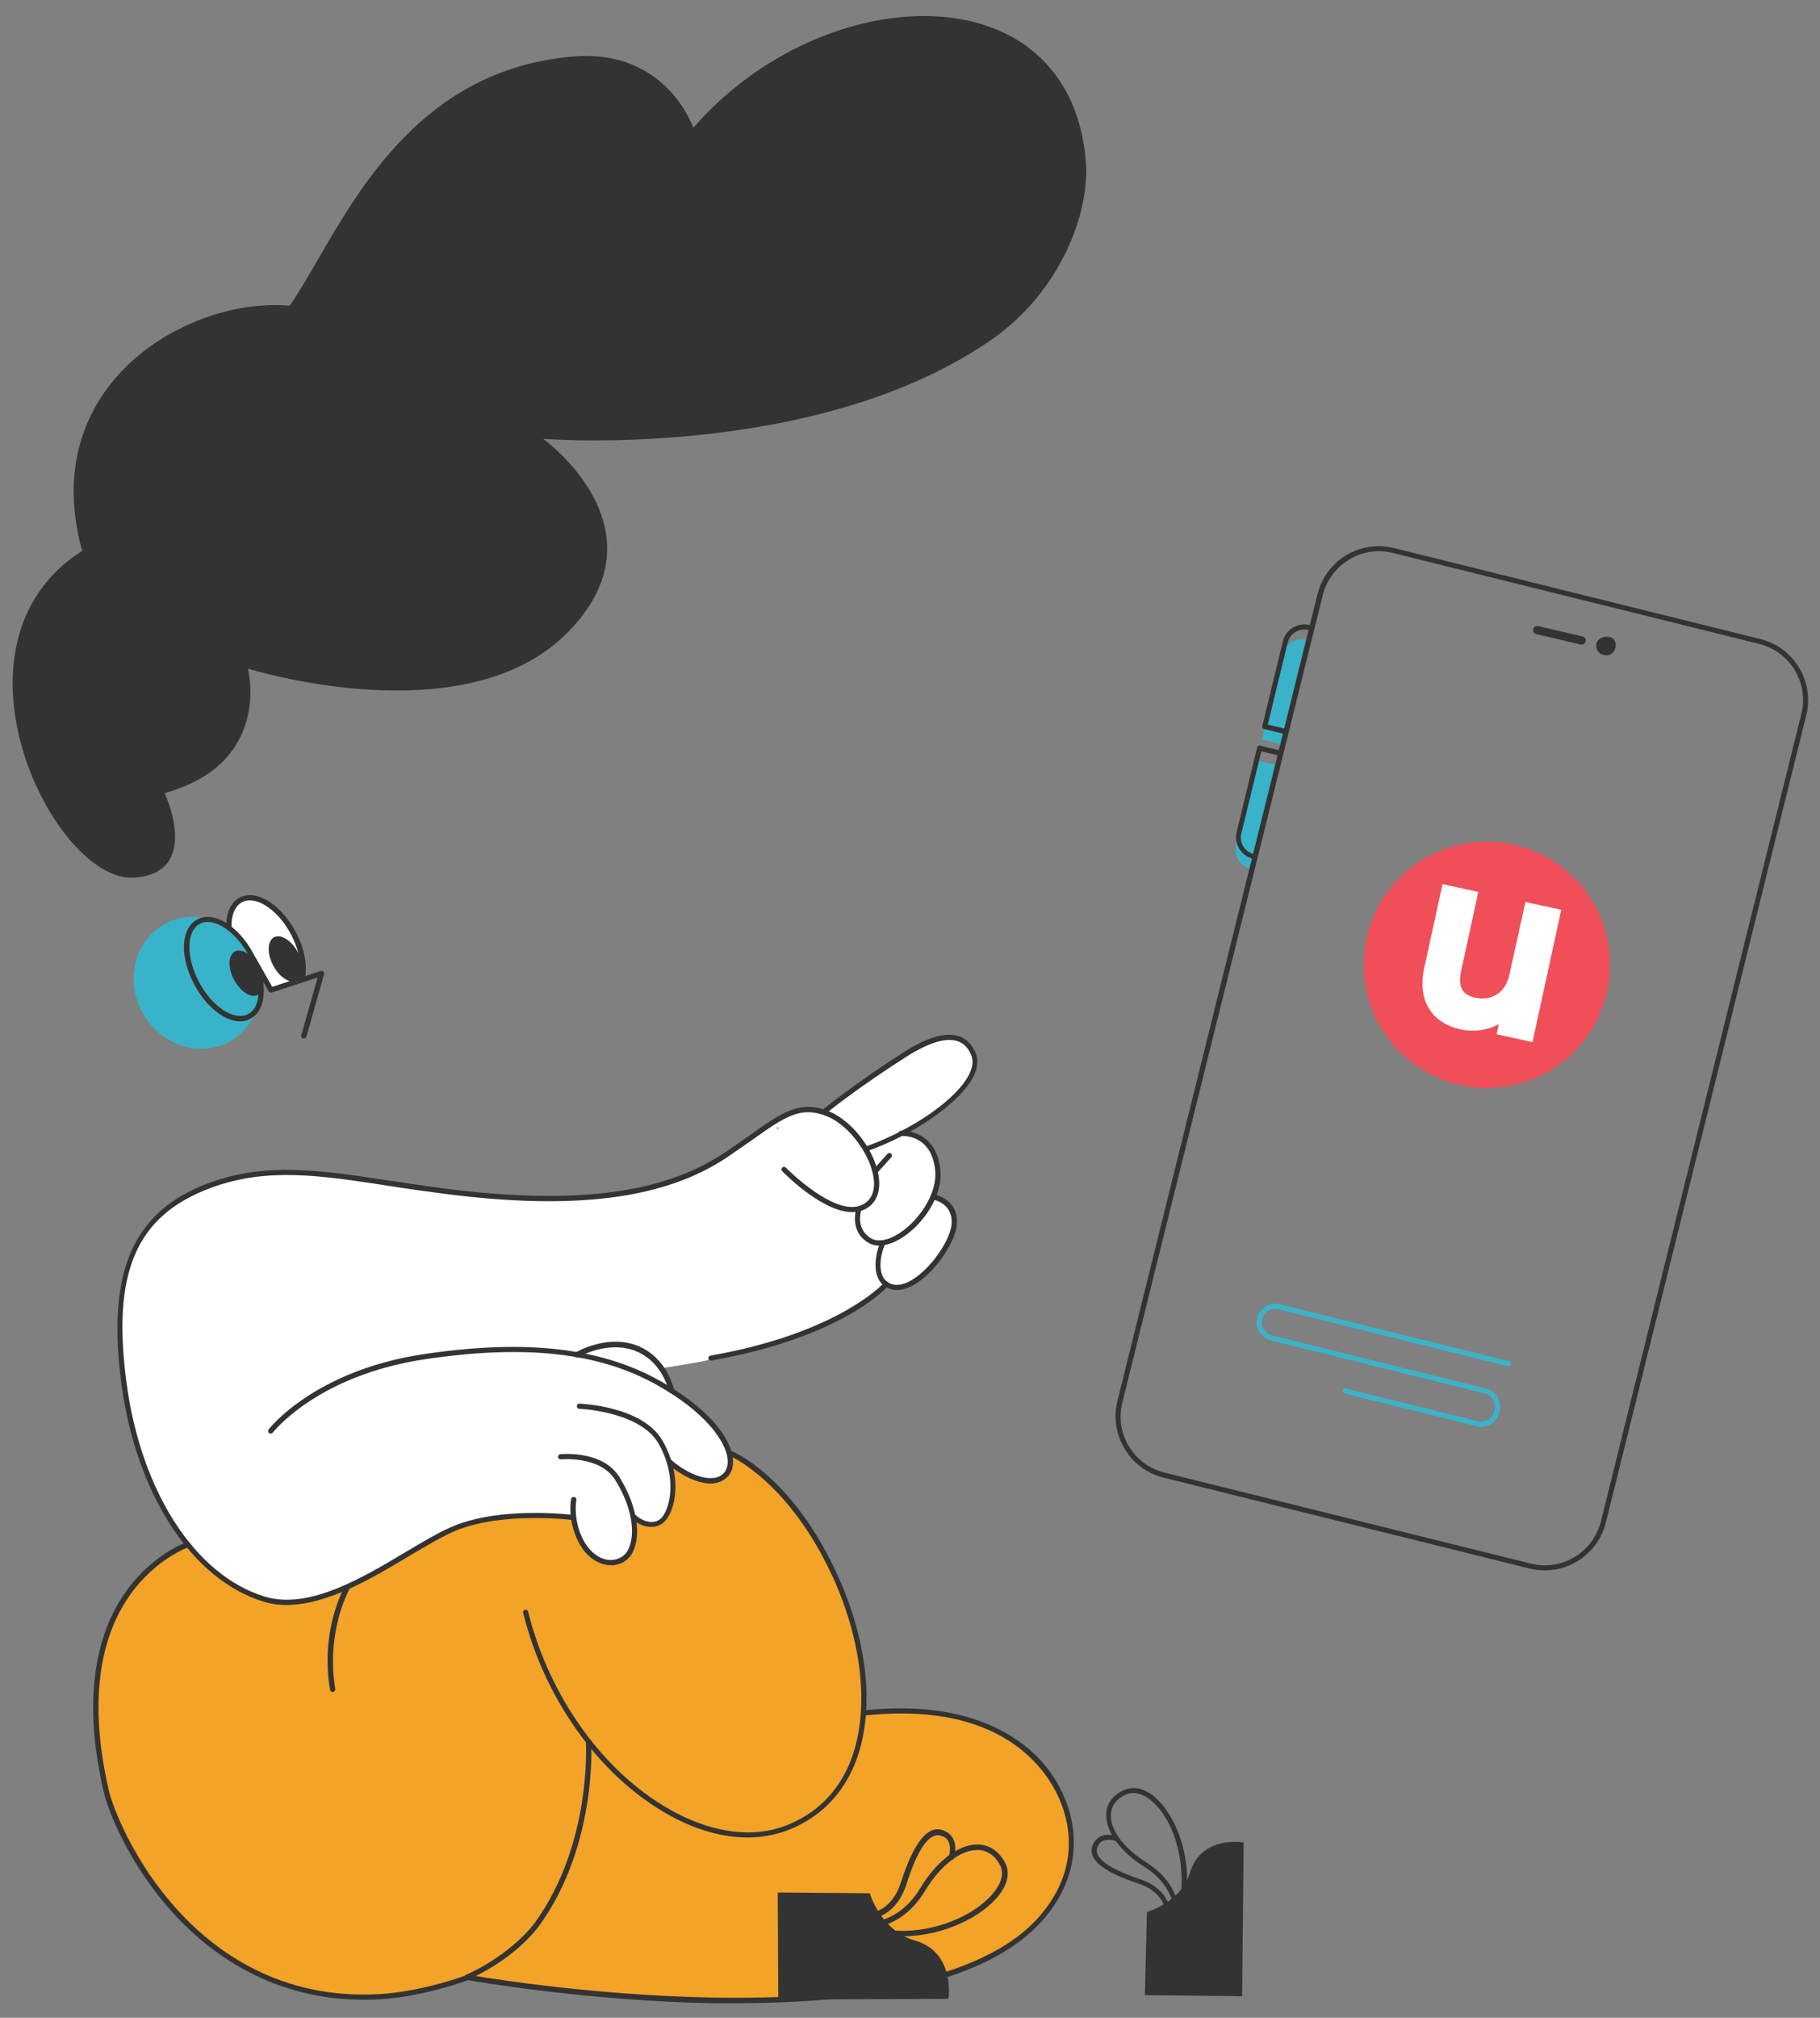 <?xml version="1.0" encoding="utf-8"?>
<!-- Generator: Adobe Illustrator 25.0.0, SVG Export Plug-In . SVG Version: 6.00 Build 0)  -->
<svg version="1.1" id="Layer_1" xmlns="http://www.w3.org/2000/svg" xmlns:xlink="http://www.w3.org/1999/xlink" x="0px" y="0px"
	 viewBox="0 0 702 778" style="enable-background:new 0 0 702 778;" xml:space="preserve">
<rect x="0" y="0" width="702" height="778" fill="#808080" stroke="none"/>
<style type="text/css">
	.st0{fill:#39B3CA;}
	.st1{fill:#333333;}
	.st2{fill:#FFFFFF;}
	.st3{fill:#F2A328;}
	.st4{fill-rule:evenodd;clip-rule:evenodd;fill:#333333;}
	.st5{fill:#F04F59;}
	.st6{fill-rule:evenodd;clip-rule:evenodd;fill:#FFFFFF;}
</style>
<path class="st0" d="M503.7,246.8c-4-1-8.1,1.5-9.1,5.6l-3.1,12.7l-4.8,20l7.3,1.8"/>
<path class="st0" d="M482.3,334.9c-4-1-6.5-5.1-5.5-9.1l3.1-12.7l4.8-20l7.3,1.8"/>
<path class="st1" d="M494.9,282.9l-7.3-1.8c-0.5-0.1-0.9-0.7-0.7-1.2l7.9-32.6c1.1-4.6,5.7-7.4,10.3-6.3c0.5,0.1,0.9,0.7,0.7,1.2
	c-0.1,0.5-0.7,0.9-1.2,0.7c-3.5-0.8-7,1.3-7.9,4.8l-7.7,31.7l6.4,1.5c0.5,0.1,0.9,0.7,0.7,1.2C496,282.7,495.5,283,494.9,282.9z"/>
<path class="st1" d="M483.3,331.1c-4.6-1.1-7.4-5.7-6.3-10.3l7.9-32.6c0.1-0.5,0.7-0.9,1.2-0.7l7.3,1.8c0.5,0.1,0.9,0.7,0.7,1.2
	c-0.1,0.5-0.7,0.9-1.2,0.7l-6.4-1.5l-7.7,31.7c-0.9,3.5,1.3,7.1,4.8,7.9c0.5,0.1,0.9,0.7,0.7,1.2
	C484.3,330.9,483.8,331.2,483.3,331.1z"/>
<path class="st1" d="M448.6,569.7L590,604.8c13,3.2,26.1-4.7,29.4-17.7l77.3-311.3c3.2-13-4.7-26.2-17.7-29.4l-141.4-35.1
	c-13-3.2-26.1,4.7-29.4,17.7L431,540.2C427.8,553.2,435.7,566.4,448.6,569.7z M678.6,248.3c11.9,3,19.2,15.1,16.2,27l-77.3,311.3
	c-3,11.9-15.1,19.3-27,16.3l-141.4-35.1c-11.9-3-19.2-15.1-16.2-27l77.3-311.3c3-11.9,15.1-19.3,27-16.3L678.6,248.3L678.6,248.3z"
	/>
<path class="st0" d="M518.7,537.3l50.9,12.6c3.8,1,7.7-1.4,8.7-5.2l0.1-0.6c1-3.8-1.4-7.7-5.2-8.7l-82.6-20.5
	c-2.8-0.7-4.5-3.5-3.8-6.3c0.7-2.8,3.5-4.5,6.3-3.8l88.6,22c0.5,0.1,1.1-0.2,1.2-0.7c0.1-0.5-0.2-1.1-0.7-1.2l-88.6-22
	c-3.8-1-7.7,1.4-8.7,5.2c-1,3.8,1.4,7.7,5.2,8.7l82.6,20.5c2.8,0.7,4.5,3.5,3.8,6.3l-0.2,0.6c-0.7,2.8-3.5,4.5-6.3,3.8l-50.9-12.6
	c-0.5-0.1-1.1,0.2-1.2,0.7C517.8,536.6,518.2,537.1,518.7,537.3z"/>
<path class="st2" d="M93.1,346.7c5.8-3.1,14.9,2.6,20.3,12.7c3.6,6.7,4.7,13.7,3.3,18.5l-11.8,3.9L98,369.9l-0.4,8
	c-1.9-2-3.7-4.5-5.3-7.3C87,360.4,87.3,349.8,93.1,346.7z"/>
<path class="st2" d="M81.3,457.1c27.4-10.1,52.4-2.6,90.5,2.3c46,5.9,83,3.1,108.4-13.9c19.7-13.3,26.6-21.3,39.6-15.7l-1.4-1.3
	c0,0,12.3-10,30.9-21.8c11-7,22.1-10.3,26.3-0.1c3.7,8.8-10.3,21.6-27.6,30.6c1.4,0,12.4,0,14,14c0.4,3.8-0.5,7.7-2.2,11.4l0.9-0.8
	c0,0,8.8,1.6,7.7,10.9c-1.1,9.3-16.7,29.1-26.2,22.6c0,0-14.8,21.6-86.8,32.2c2.3,3.3,3.4,6.7,3.9,8.8c20.6,13,26,26.6,21.5,32.2
	c-4.8,6-16,1-22.1-4.6l-0.2,0.1c3,10,0.8,18.7-2.3,22c-2.8,3-7.6,2.4-11.4-1l-0.1-0.3c1.1,5.1,0.9,9.7-0.8,13.3
	c-3.2,6.8-13.8,7-19.3-3.7c-1.7-3.3-2.4-6.5-2.8-9.1l-0.4,0.2c0,0-26.8-3.4-45.3,4.1c-18.5,7.5-49.5,34.7-73.8,27.3
	c-24.3-7.4-47.6-36.3-53.9-82.5C41.8,487.8,53.8,467.2,81.3,457.1z"/>
<path class="st0" d="M55.1,390.7c7,12.5,22.1,17.3,33.6,10.8c11.6-6.5,15.2-21.8,8.2-34.3s-22.1-17.3-33.6-10.8
	C51.8,362.9,48.1,378.3,55.1,390.7z"/>
<path class="st0" d="M300.4,435c-0.1,0.2-0.2,0.3-0.3,0.3c-0.1,0.1-0.2,0.1-0.2,0.1c0-0.1-0.1-0.2-0.2-0.3c-0.1-0.1-0.2-0.1,0.1-0.5
	L300.4,435z"/>
<path class="st3" d="M72.3,595.5c0,0-50.1,16.8-31.3,95.5c3.4,14.5,33.1,82.8,105,78.8c17.6-1,34.3-7.5,34.3-7.5
	s174,31.5,222.1-23.8c3.5-4,16.1-19.8,8.3-42.2c-7.8-22.4-32.8-40.7-77.5-35.9c0,0,4.1-66.1-51.5-100c0,0,1.9,11.7-9,9.8
	c-10.9-2-14.6-7.2-14.6-7.2s3.9,12.8-0.1,19.5s-8.5,5.6-13.5,2.7c0,0,2.8,17-8.8,17.3c-11.6,0.3-14.5-17.3-14.5-17.3s-27.4-3-44,3.5
	c-16.6,6.5-46.2,28.7-64.5,29C91.2,618.4,72.3,595.5,72.3,595.5z"/>
<path class="st1" d="M275.4,571.9c2.4-0.3,4.3-1.3,5.7-3c1.5-1.9,2-4.6,1.4-7.7c-1.8-9.2-12.2-19.9-27.8-28.7
	c-22.9-12.9-51.9-16.2-91.1-10.4c-42.4,6.3-59.9,28.9-60,29.1c-0.3,0.4-0.2,1.1,0.2,1.4c0.4,0.3,1.1,0.2,1.4-0.2
	c0.2-0.2,17.2-22.1,58.7-28.3c38.8-5.8,67.4-2.6,89.8,10.1c17.8,10,25.5,20.7,26.8,27.3c0.5,2.5,0.1,4.6-1,6.1
	c-1.1,1.4-2.7,2.2-4.7,2.3c-5.1,0.4-11.8-3.3-15.9-7c-0.4-0.4-1-0.4-1.4,0.1c-0.4,0.4-0.4,1,0.1,1.4c4.3,3.9,11.5,8,17.4,7.6
	C275.1,571.9,275.2,571.9,275.4,571.9z"/>
<path class="st1" d="M252,588.7c1.7-0.2,3.3-0.9,4.5-2.2c4.2-4.5,6.8-17.4-0.9-30.9c-7.6-13.4-31.1-14.3-32.1-14.4c-0.6,0-1,0.4-1,1
	c0,0.6,0.4,1,1,1c0.2,0,23.4,1,30.5,13.4c7.4,13.1,4.4,25.1,1.2,28.6c-2.3,2.5-6.5,2.1-10-1c-0.4-0.4-1-0.3-1.4,0.1
	c-0.4,0.4-0.3,1,0.1,1.4C246.3,587.9,249.3,589,252,588.7z"/>
<path class="st1" d="M236.8,603.5c3.3-0.4,6-2.3,7.4-5.3c3.3-7,1.2-18.3-5.3-28.7c-6.5-10.4-22.1-8.8-22.8-8.8
	c-0.5,0.1-0.9,0.6-0.9,1.1c0.1,0.5,0.6,0.9,1.1,0.9c0.1,0,15-1.5,20.9,7.8c6.2,9.8,8.2,20.3,5.2,26.8c-1.2,2.6-3.7,4.1-6.6,4.2
	c-4.2,0.1-8.3-2.9-10.9-7.9c-4-7.8-2.6-15.2-2.6-15.2c0.1-0.5-0.2-1.1-0.8-1.2c-0.5-0.1-1.1,0.2-1.2,0.8c-0.1,0.3-1.5,8.1,2.8,16.5
	c2.9,5.7,7.7,9.1,12.7,9C236.2,603.6,236.5,603.6,236.8,603.5z"/>
<path class="st1" d="M259.1,537.2C259.2,537.2,259.2,537.2,259.1,537.2c0.6-0.1,1-0.6,0.9-1.2c-0.1-0.5-2.6-12.5-14.1-17.1
	c-11.5-4.6-23.4,2.3-23.9,2.6c-0.5,0.3-0.6,0.9-0.4,1.4c0.3,0.5,0.9,0.6,1.4,0.4c0.1-0.1,11.6-6.6,22.1-2.4
	c10.6,4.2,12.9,15.5,12.9,15.6C258.1,536.9,258.6,537.2,259.1,537.2z"/>
<path class="st1" d="M114.8,618.6c14.4-1.6,29.8-10.7,42.8-18.5c6.8-4,13.2-7.9,18.4-10c18-7.3,44.5-4.1,44.8-4
	c0.5,0.1,1-0.3,1.1-0.9c0.1-0.5-0.3-1-0.9-1.1c-1.1-0.1-27.3-3.3-45.8,4.2c-5.4,2.2-11.8,6-18.7,10.1c-16.7,10-37.5,22.4-54.4,17.2
	c-26.7-8.1-47.5-40.2-53.2-81.7c-5.9-43.2,3.5-65.2,32.5-75.9c21.6-8,42.2-4.8,68.3-0.8c6.9,1.1,14,2.1,21.7,3.1
	c50.4,6.5,85.1,2,109.1-14.1c3.5-2.4,6.6-4.6,9.4-6.5c13.1-9.3,19.1-13.5,29.5-9.1c8.6,3.7,17,15.5,17.7,24.8
	c0.2,2.8-0.3,6.7-3.9,8.8c-10.2,6.2-29.9-13.8-30.1-14c-0.4-0.4-1-0.4-1.4,0c-0.4,0.4-0.4,1,0,1.4c0.8,0.8,16.7,17,28.4,15.7
	c1.5-0.2,2.9-0.6,4.2-1.4c3.5-2.1,5.1-5.8,4.8-10.7c-0.7-10.1-9.5-22.4-18.9-26.5c-11.4-4.9-18.5,0.1-31.4,9.3
	c-2.8,1.9-5.9,4.2-9.4,6.5c-23.6,15.8-57.8,20.2-107.7,13.8c-7.7-1-14.8-2.1-21.7-3.1c-26.4-4-47.2-7.2-69.3,0.9
	c-29.6,10.9-39.7,34.3-33.8,78c5.8,42.3,27.2,75,54.6,83.4C105.8,618.9,110.3,619.1,114.8,618.6z"/>
<path class="st1" d="M334.2,444c0.1,0,0.2,0,0.2-0.1c19.1-6.8,36.9-19.5,41.4-29.5c1.4-3.1,1.5-5.9,0.5-8.4
	c-1.4-3.4-3.7-5.6-6.6-6.5c-5.1-1.6-12.2,0.5-21.1,6.2c-18.4,11.7-30.8,21.8-31,21.9c-0.4,0.4-0.5,1-0.1,1.4c0.3,0.4,1,0.5,1.4,0.1
	c0.1-0.1,12.5-10.1,30.8-21.7c8.3-5.3,15.1-7.4,19.5-6c2.4,0.8,4.2,2.5,5.4,5.4c0.8,1.9,0.7,4.2-0.5,6.8
	c-4.2,9.6-21.5,21.8-40.2,28.5c-0.5,0.2-0.8,0.8-0.6,1.3C333.3,443.8,333.7,444.1,334.2,444z"/>
<path class="st1" d="M340.3,480.2c2.4-0.3,5-1.3,7.7-3c8-5.1,15.8-16.1,14.7-26.3c-1.7-15.7-15-14.9-15.2-14.9c-0.6,0-1,0.5-0.9,1.1
	c0,0.5,0.5,1,1.1,0.9c0.5,0,11.5-0.7,13,13.1c1,9-6.2,19.5-13.8,24.4c-4.3,2.8-8.3,3.5-10.9,2c-6.1-3.6-3.9-10.6-3.8-10.9
	c0.2-0.5-0.1-1.1-0.6-1.3c-0.5-0.2-1.1,0.1-1.3,0.6c0,0.1-2.9,8.9,4.7,13.3C336.5,480.1,338.3,480.4,340.3,480.2z"/>
<path class="st1" d="M337.8,452.5c0.2,0,0.5-0.1,0.6-0.3l5.4-6c0.4-0.4,0.3-1-0.1-1.4c-0.4-0.4-1-0.3-1.4,0.1l-5.4,6
	c-0.4,0.4-0.3,1,0.1,1.4C337.2,452.5,337.5,452.5,337.8,452.5z"/>
<path class="st1" d="M347.1,497.3c1.3-0.1,2.6-0.5,3.9-1.1c8.5-3.9,17.2-16.4,18-23.6c1.2-10.2-8.4-12-8.5-12
	c-0.5-0.1-1.1,0.3-1.2,0.8c-0.1,0.5,0.3,1.1,0.8,1.2c0.3,0.1,7.8,1.5,6.9,9.8c-0.8,6.6-9.1,18.4-16.9,22c-3.1,1.4-5.7,1.4-7.8-0.1
	c-3.6-2.4-3.2-9.3-1-14.4c0.2-0.5,0-1.1-0.5-1.3c-0.5-0.2-1.1,0-1.3,0.5c-2.4,5.9-2.9,13.7,1.8,16.9
	C343,497.1,345,497.6,347.1,497.3z"/>
<path class="st1" d="M274.3,524.6C274.3,524.6,274.4,524.6,274.3,524.6c50.5-8.9,67.6-28,68.3-28.8c0.4-0.4,0.3-1-0.1-1.4
	c-0.4-0.4-1-0.3-1.4,0.1c-0.2,0.2-17.4,19.5-67.1,28.2c-0.5,0.1-0.9,0.6-0.8,1.2C273.3,524.3,273.8,524.7,274.3,524.6z"/>
<path class="st1" d="M293.4,708.2c3.5-0.4,6.9-1.2,10.2-2.4c12.2-4.7,21-13.3,26-25.4c7.9-19.1,5.6-46.1-6.2-72.3
	c-17.2-38.3-40-48.1-41-48.5c-0.5-0.2-1.1,0-1.3,0.5c-0.2,0.5,0,1.1,0.5,1.3c0.2,0.1,23.1,10,40,47.5c11.5,25.7,13.8,52.2,6.2,70.8
	c-4.8,11.6-13.2,19.8-24.9,24.3c-12.1,4.6-27,2.9-41.8-4.8c-27-14-49-43.9-57.4-77.8c-0.1-0.5-0.7-0.9-1.2-0.7
	c-0.5,0.1-0.9,0.7-0.7,1.2c8.5,34.5,30.9,64.8,58.4,79.1C271.6,706.9,283.1,709.4,293.4,708.2z"/>
<path class="st1" d="M180.4,763.3c0.1,0,0.2,0,0.3-0.1c10.9-4.7,22-13.2,27.7-21.3c22-30.8,19.7-70,19.6-70.4c0-0.6-0.5-1-1.1-0.9
	c-0.6,0-1,0.5-0.9,1.1c0,0.4,2.3,38.8-19.3,69.1c-5.4,7.6-16.5,16.1-26.9,20.6c-0.5,0.2-0.7,0.8-0.5,1.3
	C179.5,763.2,180,763.4,180.4,763.3z"/>
<path class="st1" d="M128.4,652.4C128.4,652.4,128.5,652.4,128.4,652.4c0.6-0.1,1-0.6,0.9-1.2c-3.6-22,5.2-37.9,5.3-38.1
	c0.3-0.5,0.1-1.1-0.4-1.4c-0.5-0.3-1.1-0.1-1.4,0.4c-0.4,0.7-9.3,16.7-5.5,39.4C127.4,652.1,127.9,652.5,128.4,652.4z"/>
<path class="st1" d="M92.1,393.8c1.6,0.1,3.1-0.2,4.5-1c6.4-3.4,6.9-14.5,1.1-25.2c-5.8-10.7-15.3-16.5-21.6-13.1
	c-6.4,3.4-6.9,14.5-1.1,25.2C79.5,388.1,86.3,393.5,92.1,393.8z M96,368.5c5.1,9.6,5,19.7-0.3,22.5c-5.3,2.8-13.8-2.7-18.9-12.3
	c-5.1-9.6-5-19.7,0.3-22.5C82.3,353.4,90.8,358.9,96,368.5z"/>
<path class="st1" d="M90.3,377.8c-2.5-4.6-2.3-9.5,0.3-10.9c2.6-1.4,6.8,1.2,9.2,5.8c2.5,4.6,2.3,9.5-0.3,10.9
	C96.9,385,92.7,382.4,90.3,377.8z"/>
<path class="st1" d="M105.4,372.3c-2.5-4.6-2.3-9.5,0.3-10.9c2.6-1.4,6.8,1.2,9.2,5.8c2.5,4.6,2.3,9.5-0.3,10.9
	C112,379.5,107.8,376.9,105.4,372.3z"/>
<path class="st1" d="M116.6,378.3c0.5,0,0.9-0.3,1-0.8c1.1-5.2-0.2-12-3.6-18.3c-5.8-10.7-15.3-16.5-21.6-13.1
	c-3.4,1.8-5.3,6.1-5.1,11.7c0,0.6,0.5,1,1,1c0.6,0,1-0.5,1-1c-0.2-4.8,1.3-8.4,4-9.9c5.3-2.8,13.8,2.7,18.9,12.3
	c3.1,5.9,4.4,12.2,3.4,16.9c-0.1,0.5,0.2,1.1,0.8,1.2C116.5,378.3,116.5,378.3,116.6,378.3z"/>
<path class="st1" d="M117.2,400.4c0.5,0,0.9-0.3,1-0.7l6.8-24.1c0.1-0.4,0-0.7-0.3-1c-0.3-0.3-0.7-0.3-1-0.2l-18.7,6.1l-6.3-11.1
	c-0.3-0.5-0.9-0.6-1.4-0.4c-0.5,0.3-0.6,0.9-0.4,1.4l6.7,11.8c0.2,0.4,0.7,0.6,1.2,0.5l17.7-5.8l-6.3,22.3c-0.2,0.5,0.2,1.1,0.7,1.2
	C117.1,400.4,117.2,400.4,117.2,400.4z"/>
<path class="st1" d="M300,729.7l0.2,41.3l65.6-0.3c0,0,2.9-18-13-22.5c-13.1-3.7-17.3-18.2-17.3-18.2L300,729.7z"/>
<path class="st1" d="M348.4,746.6c15.3-0.1,30.5-7.4,37.1-16.1c3.4-4.5,4.1-8.9,2-12.6c-2.4-4.3-6-6.6-10.3-6.7c-0.1,0-0.2,0-0.3,0
	c-7.3,0-15.7,6.5-22,16.9c-7.4,12.3-17.8,12.9-17.9,12.9c-0.6,0-1,0.5-1,1.1c0,0.6,0.5,1,1.1,1c0.5,0,11.6-0.6,19.6-13.9
	c6-9.9,13.8-16,20.4-15.9c3.6,0.1,6.5,2,8.5,5.6c2.1,3.7,0.1,7.6-1.9,10.3c-7.7,10.2-27.7,18.3-45.3,14.2c-0.6-0.1-1.1,0.2-1.3,0.8
	c-0.1,0.6,0.2,1.1,0.8,1.3C341.4,746.3,344.9,746.6,348.4,746.6z"/>
<path class="st1" d="M336.7,739.7c0,0,0.1,0,0.1,0c0.4,0,9-1.3,12.8-13.1c4.4-13.8,8.8-20.1,13.3-18.8c1.4,0.4,2.4,1.1,2.9,2.2
	c1.3,2.4,0.2,5.7,0.2,5.7c-0.2,0.6,0.1,1.2,0.7,1.3c0.6,0.2,1.2-0.1,1.3-0.7c0.1-0.2,1.3-4.2-0.4-7.4c-0.9-1.6-2.3-2.7-4.2-3.3
	c-5.8-1.7-11,5-15.9,20.2c-3.3,10.5-10.7,11.6-11.1,11.6c-0.6,0.1-1,0.6-0.9,1.2C335.8,739.3,336.2,739.7,336.7,739.7z"/>
<path class="st1" d="M441.6,769.3l37.5,0.4l0.6-59.3c0,0-16.3-2.8-20.6,11.4c-3.5,11.8-16.7,15.4-16.7,15.4L441.6,769.3z"/>
<path class="st1" d="M453.5,736.9C453.5,736.9,453.5,736.9,453.5,736.9c0.6,0,1-0.4,1-1c0-0.4-0.4-10.3-12.2-17.7
	c-8.8-5.5-14.1-12.6-13.8-18.5c0.1-3.2,1.8-5.7,5-7.4c3.9-2.1,7.7-0.3,10.1,1.6c10.5,8.2,14.3,28.1,11.1,40.7
	c-0.1,0.5,0.2,1,0.7,1.2c0.5,0.1,1-0.2,1.2-0.7c4.2-16.7-2.7-35.6-11.8-42.7c-4.1-3.2-8.4-3.8-12.1-1.8c-3.8,2-5.9,5.1-6,9
	c-0.2,6.6,5.4,14.4,14.7,20.2c10.9,6.8,11.3,16,11.3,16.1C452.6,736.5,453,736.9,453.5,736.9z"/>
<path class="st1" d="M450.4,737.2c0,0,0.1,0,0.1,0c0.5-0.1,0.9-0.5,0.8-1c0-0.3-1-8.1-11.5-11.6c-12.2-4.1-17.8-8.2-16.6-12.1
	c0.4-1.2,1-2.1,2-2.6c2.1-1.1,5.1-0.1,5.1-0.1c0.5,0.2,1-0.1,1.2-0.6c0.2-0.5-0.1-1-0.6-1.2c-0.2-0.1-3.7-1.3-6.6,0.2
	c-1.4,0.7-2.4,2-3,3.7c-1.6,5.2,4.3,9.9,17.9,14.4c9.3,3.1,10.2,9.7,10.2,10C449.5,736.8,449.9,737.2,450.4,737.2z"/>
<path class="st1" d="M325.5,770.3c37.9-4.1,63.9-14.5,77.7-31.1c10.7-12.8,13.7-28.2,8.5-43.2c-4.3-12.3-13-22.2-25.4-28.7
	c-14.2-7.5-32.1-10.1-53.2-7.8c-0.5,0.1-0.9,0.6-0.9,1.1s0.6,0.9,1.1,0.9c57.4-6.3,73.1,25.3,76.5,35.2c5.1,14.5,2.3,28.8-8.1,41.3
	c-45.2,54.3-219.4,23.8-221.1,23.4c-0.2,0-0.4,0-0.5,0.1c-0.2,0.1-16.7,6.4-34,7.4c-37.7,2.1-62.9-16.3-77.4-32.2
	c-17.3-18.9-25.2-40-26.6-45.9c-5.3-22.2-8.1-53.5,8.4-76.3c9.9-13.7,22.2-17.9,22.3-18c0.5-0.2,0.8-0.7,0.6-1.3
	c-0.2-0.5-0.7-0.8-1.3-0.6c-0.5,0.2-12.9,4.5-23.2,18.6c-17,23.5-14.2,55.4-8.8,78.1c1.5,6.5,9.4,27.5,27.1,46.8
	c14.8,16.1,40.5,34.9,79,32.8c16.4-0.9,32.1-6.6,34.3-7.4c3.8,0.7,46.4,7.9,93.6,8.9C293.1,772.6,310.2,772,325.5,770.3z"/>
<path class="st1" d="M221,21.8c36.2-3.1,46.4,27.5,46.4,27.5c50-57.6,144.9-61.4,151.4,12.5c1.8,20.1-9.8,50.4-35.7,68.7
	c-67.3,47.3-173.6,38.7-173.6,38.7s48.8,35.1,9.2,74.9c-39.6,39.9-123.1,13.7-123.1,13.7s9.7,36.4-32.1,48c0,0,14.6,30.9-11.8,32.6
	c-30.9,2-76.5-90-20-126c-17.9-64.2,41.1-98.1,80-94.5C130.3,91.4,152.7,27.6,221,21.8z"/>
<path class="st4" d="M593.3,241.4c-0.9-0.2-1.7,0.3-1.9,1.2c-0.2,0.9,0.3,1.7,1.2,1.9l17.1,4c0.9,0.2,1.7-0.3,1.9-1.2
	c0.2-0.9-0.3-1.7-1.2-1.9L593.3,241.4z M619.9,245.5c5.1-0.1,4,8-1.1,7.1C614.5,251.9,614.4,245.5,619.9,245.5z"/>
<g>
	<circle class="st5" cx="573.5" cy="372" r="47.5"/>
	<path id="Fill-6" class="st6" d="M582.1,376.2c-1.4,6.4-6.7,9.9-13,8.5c-5.2-1.1-6.8-4.3-5.5-10.4l6.6-30.4l-13.8-3l-7.1,32.6
		c-2.6,12,2.8,21,14.1,23.4c5,1.1,10.3,0.4,14.7-2l-0.8,3.9l13.8,3l11.1-51l-13.8-3L582.1,376.2z"/>
</g>
</svg>
